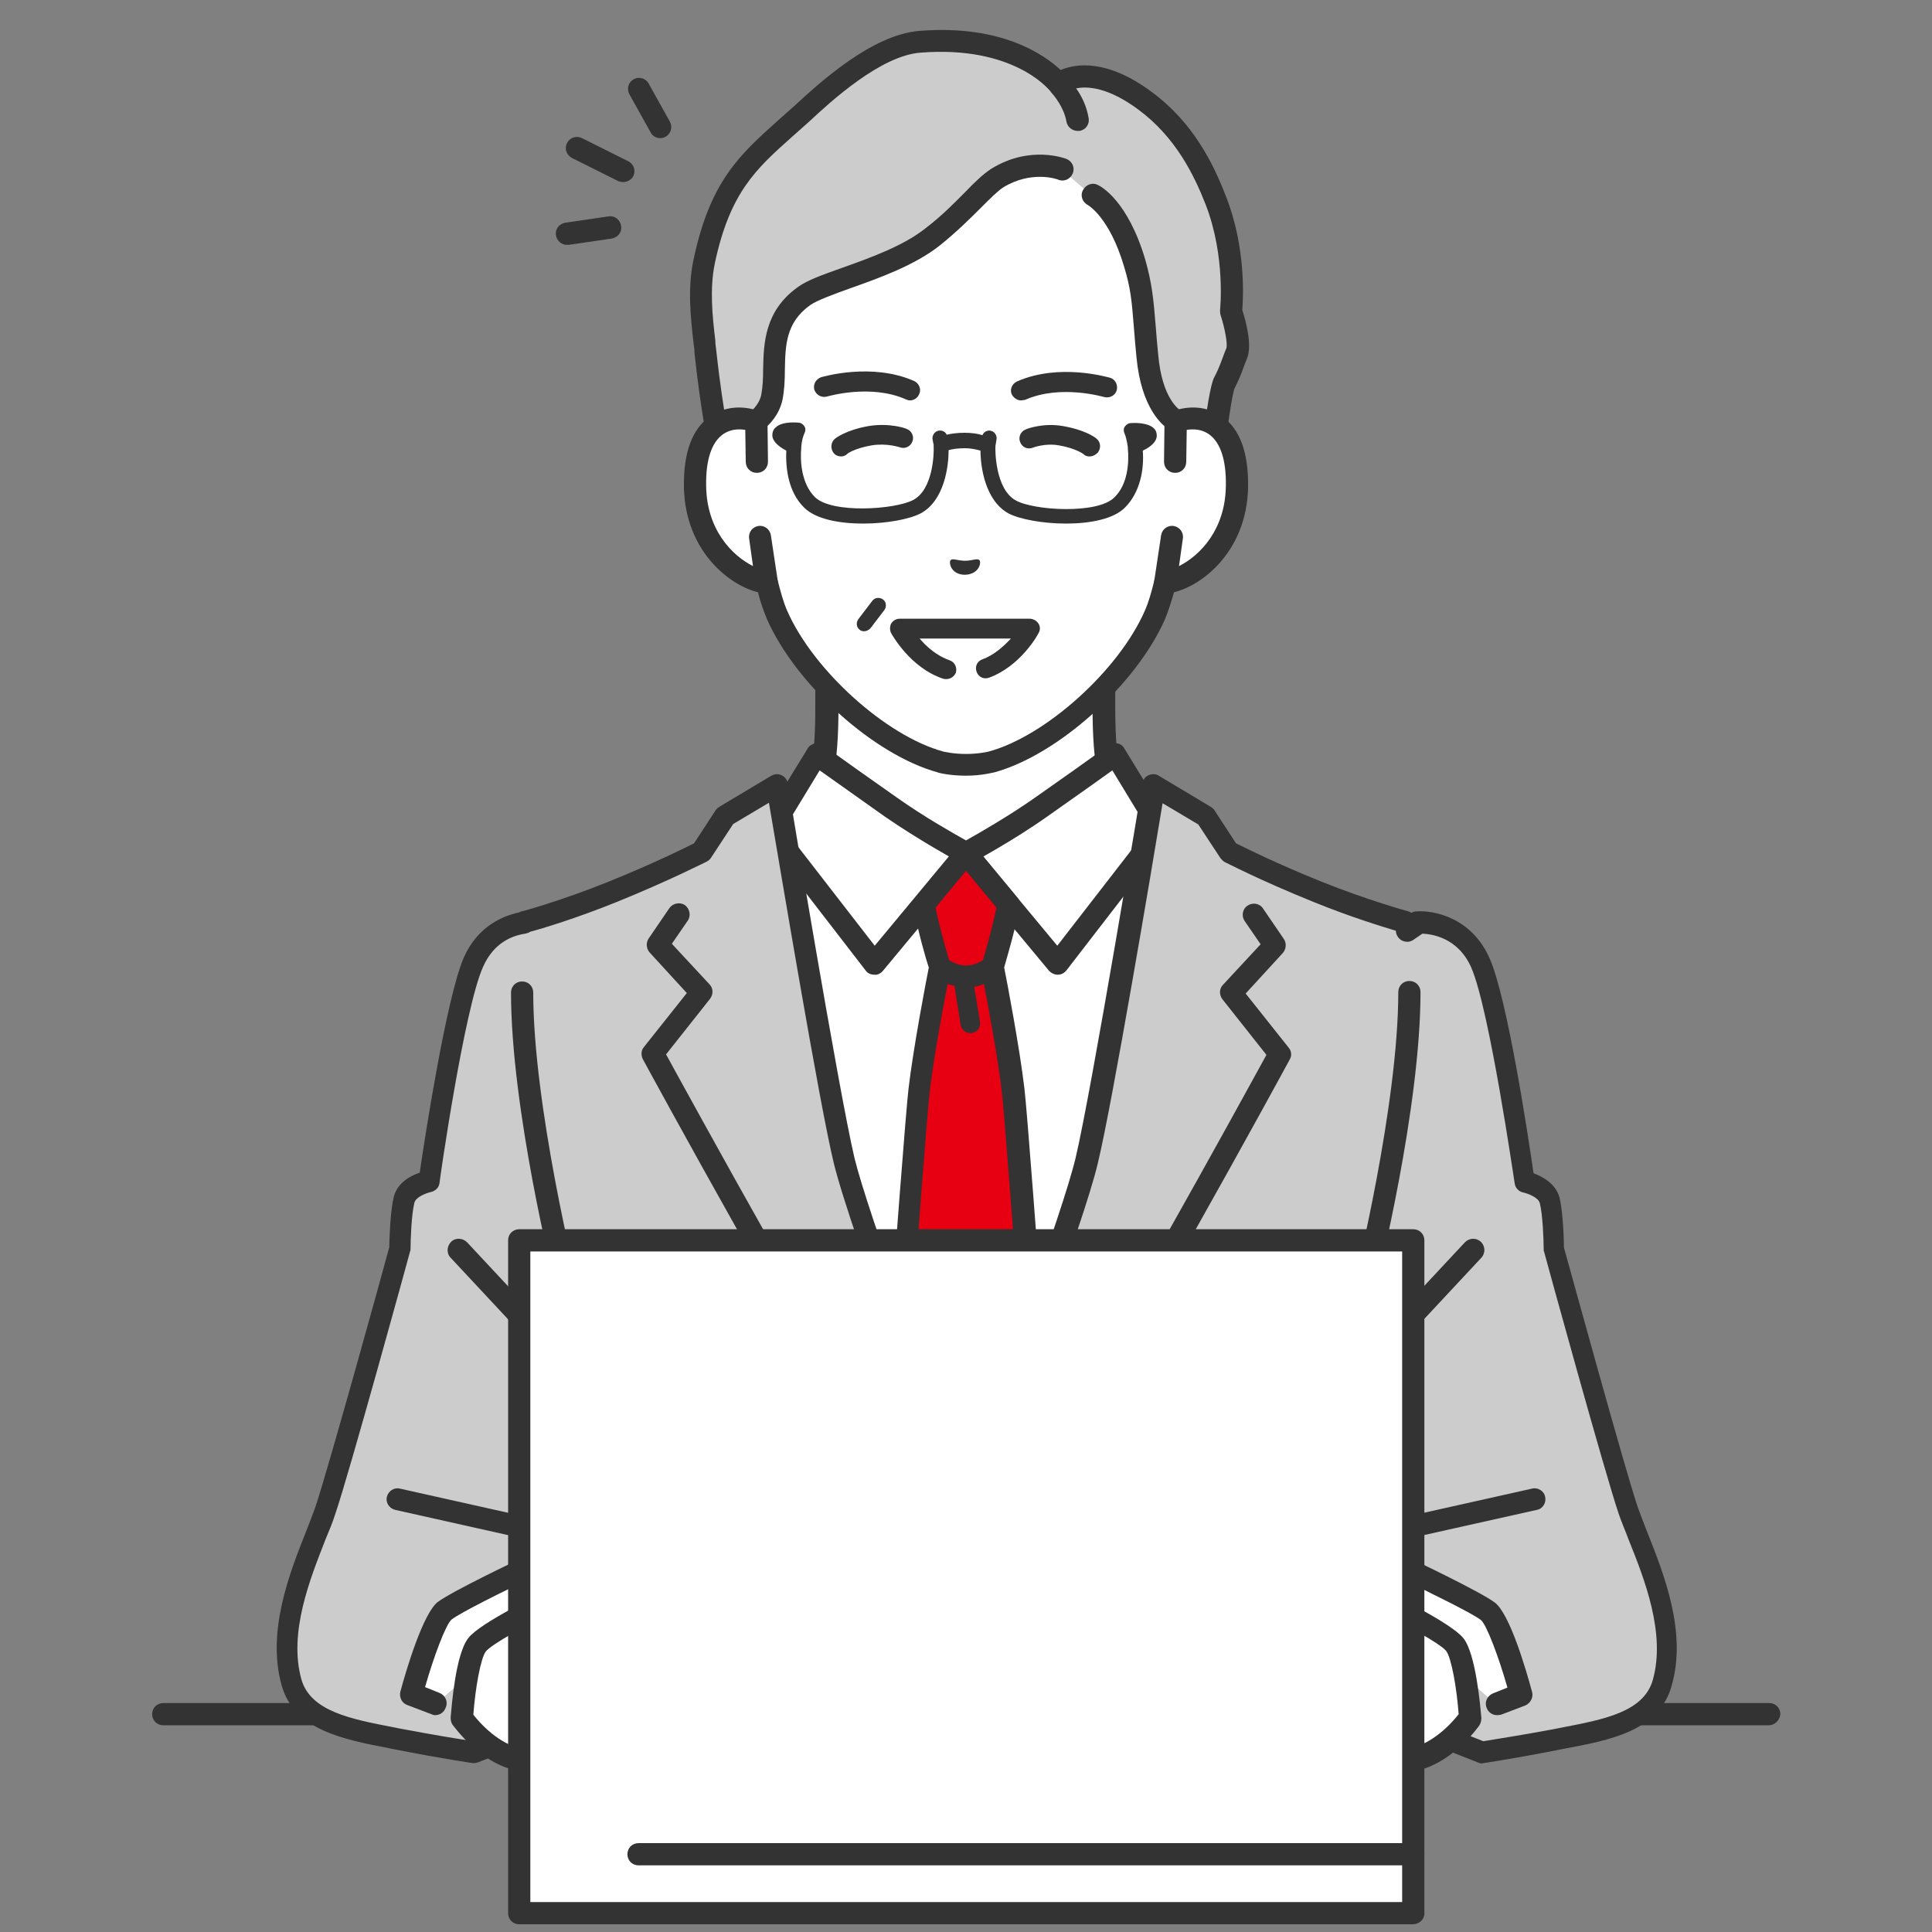 <?xml version="1.0" encoding="utf-8"?>
<!-- Generator: Adobe Illustrator 27.9.0, SVG Export Plug-In . SVG Version: 6.00 Build 0)  -->
<svg version="1.1" id="レイヤー_1" xmlns="http://www.w3.org/2000/svg" xmlns:xlink="http://www.w3.org/1999/xlink" x="0px"
	 y="0px" viewBox="0 0 400 400" style="enable-background:new 0 0 400 400;" xml:space="preserve">
<rect x="0" y="0" width="400" height="400" fill="#808080" stroke="none"/>
<style type="text/css">
	.st0{fill:#FFFFFF;}
	.st1{fill:#333333;}
	.st2{fill:#E60012;}
	.st3{fill:#CCCCCC;}
</style>
<g id="man_00000121241613962264265200000009284887901382547332_">
	<g id="XMLID_00000142135331142725110690000003282210983928192413_">
		<g>
			<path class="st0" d="M228.6,146.2c0-9.2,0-15.9,0-15.9L200,145.6l-28.6-15.3c0,0,0,6.7,0,15.9c0,12-1.2,17.3-4.3,20.4
				c-3.1,3.1-28.6,19.2-28.6,19.2l40.4,37h42.4l40.4-37c0,0-25.5-16.1-28.6-19.2C229.8,163.5,228.6,158.2,228.6,146.2z"/>
			<path class="st1" d="M221.2,225.1c-0.6,0-1.2-0.3-1.7-0.7c-0.9-0.9-0.8-2.4,0.1-3.3l38.1-35c-6.8-4.3-23.8-15.2-26.5-17.9
				c-3.7-3.6-5-9.4-5-22v-12.1l-25.2,13.5c-0.7,0.4-1.5,0.4-2.2,0l-25.2-13.5v12.1c0,12.6-1.3,18.4-5,22
				c-2.7,2.7-19.7,13.6-26.5,17.9l38.1,35c0.9,0.9,1,2.3,0.1,3.3c-0.9,0.9-2.3,1-3.3,0.1l-40.4-37c-0.5-0.5-0.8-1.2-0.7-1.9
				c0.1-0.7,0.5-1.4,1.1-1.7c10.2-6.4,26.1-16.8,28.2-18.9c2.6-2.6,3.6-7.8,3.6-18.7v-15.9c0-0.8,0.4-1.6,1.1-2
				c0.7-0.4,1.6-0.4,2.3-0.1L200,143l27.5-14.8c0.7-0.4,1.6-0.4,2.3,0.1c0.7,0.4,1.1,1.2,1.1,2v15.9c0,10.9,1,16.2,3.6,18.7
				c2.2,2.1,18.1,12.5,28.2,18.9c0.6,0.4,1,1,1.1,1.7c0.1,0.7-0.2,1.4-0.7,1.9l-40.4,37C222.3,224.9,221.7,225.1,221.2,225.1z"/>
		</g>
	</g>
	<path class="st1" d="M366.2,357.2H33.8c-1.3,0-2.3-1-2.3-2.3c0-1.3,1-2.3,2.3-2.3h332.5c1.3,0,2.3,1,2.3,2.3
		C368.5,356.1,367.5,357.2,366.2,357.2z"/>
	<g>
		<g>
			<path class="st0" d="M242,170.8l-3.5-2.3l-7.5-12.3c0,0-2.5,1.8-15.4,10.9c-7.2,5-15.6,9.6-15.6,9.6l0,0l0,0h0v0
				c0,0-8.4-4.5-15.6-9.6c-12.9-9.1-15.4-10.9-15.4-10.9l-7.5,12.3l-3.5,2.3l-5.8,5.7l9.3,52.8l21.3,96.2H200h17.1l21.3-96.2
				l9.3-52.8L242,170.8z"/>
			<path class="st1" d="M217.1,327.9h-34.3c-1.1,0-2-0.8-2.2-1.8l-21.3-96.2c0,0,0-0.1,0-0.1L150,177c-0.1-0.7,0.1-1.5,0.7-2
				l5.8-5.7c0.1-0.1,0.2-0.2,0.3-0.3l3.1-2.1l7.3-11.9c0.3-0.6,0.9-0.9,1.5-1.1c0.6-0.1,1.3,0,1.8,0.4c0,0,2.6,2,15.3,10.9
				c5.5,3.9,11.7,7.4,14.2,8.8c2.5-1.4,8.8-5,14.2-8.8c12.7-8.9,15.3-10.9,15.3-10.9c0.5-0.4,1.2-0.5,1.8-0.4
				c0.6,0.1,1.2,0.5,1.5,1.1l7.3,11.9l3.1,2.1c0.1,0.1,0.2,0.2,0.3,0.3l5.8,5.7c0.5,0.5,0.8,1.3,0.7,2l-9.3,52.8c0,0,0,0.1,0,0.1
				l-21.3,96.2C219.2,327.1,218.2,327.9,217.1,327.9z M184.7,323.3h30.6l20.9-94.4l9.1-51.6l-4.8-4.7l-3.3-2.2
				c-0.3-0.2-0.5-0.4-0.7-0.7l-6.2-10.2c-2.1,1.5-6,4.3-13.4,9.5c-7.2,5.1-15.4,9.5-15.8,9.7c-0.7,0.4-1.5,0.4-2.2,0
				c-0.3-0.2-8.6-4.7-15.8-9.7c-7.3-5.2-11.3-8-13.4-9.5l-6.2,10.2c-0.2,0.3-0.4,0.5-0.7,0.7l-3.3,2.2l-4.8,4.7l9.1,51.6
				L184.7,323.3z"/>
		</g>
		<path class="st1" d="M219,201.8c-0.7,0-1.3-0.3-1.8-0.8L200,180.3L182.8,201c-0.4,0.5-1.1,0.9-1.8,0.8c-0.7,0-1.4-0.3-1.8-0.9
			l-22-28.5c-0.8-1-0.6-2.5,0.4-3.2c1-0.8,2.5-0.6,3.2,0.4l20.3,26.2l17.1-20.6c0.4-0.5,1.1-0.8,1.8-0.8c0.7,0,1.3,0.3,1.8,0.8
			l17.1,20.6l20.3-26.2c0.8-1,2.2-1.2,3.2-0.4c1,0.8,1.2,2.2,0.4,3.2l-22,28.5C220.3,201.5,219.7,201.8,219,201.8
			C219,201.8,219,201.8,219,201.8z"/>
		<g>
			<path class="st2" d="M190.2,225.7c1.1-9.5,4.3-25.5,4.3-25.5c0,0-2.1-6.8-3.3-13l8.6-10.4l0.1-0.1l0.1,0.1l8.6,10.4
				c-1.2,6.2-3.3,13-3.3,13c0,0,3.2,16,4.3,25.5c1.1,9.5,9,119,9,119h-37.5C181.3,344.6,189.1,235.1,190.2,225.7z"/>
			<path class="st1" d="M212.1,225.4c-1-8.5-3.6-22.1-4.2-25.1c0.5-1.8,2.2-7.4,3.2-12.6c0.1-0.7,0-1.4-0.5-1.9l-8.6-10.4
				c0,0-0.1-0.1-0.1-0.1l-0.1-0.1c-0.4-0.5-1-0.7-1.7-0.7c0,0,0,0,0,0c-0.6,0-1.2,0.3-1.7,0.7l-0.1,0.1c0,0-0.1,0.1-0.1,0.1
				l-8.6,10.4c-0.4,0.5-0.6,1.2-0.5,1.9c1,5.3,2.6,10.9,3.2,12.6c-0.6,3-3.2,16.6-4.2,25.1c-1.1,9.4-8.7,114.6-9,119.1
				c0,0.6,0.2,1.3,0.6,1.7c0.4,0.5,1,0.7,1.7,0.7h37.5c0.6,0,1.2-0.3,1.7-0.7c0.4-0.5,0.7-1.1,0.6-1.7
				C220.7,340,213.2,234.8,212.1,225.4z M200,180.3l6.3,7.6c-0.9,4.5-2.3,9.2-2.8,10.9c-0.7,0.4-1.9,1.1-3.5,1.1
				c-1.5,0-2.8-0.7-3.5-1.1c-0.5-1.8-1.9-6.4-2.8-10.9L200,180.3z M183.7,342.3c1.2-16.3,7.8-107.9,8.8-116.4c0,0,0,0,0,0
				c0.8-6.8,2.7-17.1,3.7-22.2c0.4,0.2,0.9,0.3,1.4,0.4l1.3,8.1c0.2,1,1,1.7,2,1.7c0.1,0,0.2,0,0.3,0c1.1-0.2,1.9-1.2,1.7-2.3
				l-1.2-7.3c0.7-0.1,1.4-0.3,2-0.6c1,5.1,2.9,15.4,3.7,22.2c1,8.5,7.6,100.1,8.8,116.4H183.7z"/>
		</g>
	</g>
	<g>
		<path class="st3" d="M337.4,312.8c-2.8-8.2-15.5-54.3-15.5-54.3s-0.1-7-0.9-10c-0.8-3-5.2-3.9-5.2-3.9s-5.2-36.2-9.2-45.3
			c-4-9.1-12.9-8.3-12.9-8.3l-2.5,1.7c0-1.1,0-1.7,0-1.7s-8.5-2.3-18.4-6.3c-11.4-4.6-18.3-8.2-18.3-8.2l-4.9-7.4l-10.7-6.4
			c0,0-10.5,63.4-13.9,77.6c-3.4,14.2-25.1,71.7-25.1,71.7c0,0-21.7-57.5-25.1-71.7c-3.4-14.2-13.9-77.6-13.9-77.6l-10.7,6.4
			l-4.9,7.4c0,0-6.9,3.6-18.3,8.2c-9.9,4-18.4,6.3-18.4,6.3s0,0,0,0.1c-2.9,0.4-7.8,2.1-10.5,8.2c-4,9.1-9.2,45.3-9.2,45.3
			s-4.4,0.9-5.2,3.9c-0.8,3-0.9,10-0.9,10s-12.7,46.1-15.5,54.3c-2.8,8.2-10.6,22.8-7,35.5c2.4,8.4,12.5,9.9,22.2,11.8
			c9.3,1.8,15.3,2.7,15.3,2.7l20.1-7.9h168.8l20.1,7.9c0,0,6-0.9,15.3-2.7c9.8-1.9,19.9-3.4,22.2-11.8
			C348,335.6,340.2,320.9,337.4,312.8z"/>
		<path class="st1" d="M306.8,365.1c-0.3,0-0.6-0.1-0.8-0.2l-19.6-7.7H118.5l-19.6,7.7c-0.4,0.1-0.8,0.2-1.2,0.1
			c-0.1,0-6.2-0.9-15.4-2.7l-1.5-0.3c-9.8-1.9-19.9-3.8-22.5-13.1c-3.1-11.1,1.6-23.1,5.1-31.9c0.7-1.8,1.4-3.6,1.9-5
			c2.6-7.7,14.3-50,15.3-53.8c0-1.5,0.2-7.3,0.9-10.3c0.7-3,3.5-4.5,5.4-5.1c1-7,5.5-36.1,9.1-44.5c2.9-6.6,8.2-8.7,11.5-9.4
			c0.2-0.1,0.3-0.2,0.5-0.2c0.1,0,8.5-2.3,18.1-6.2c9.4-3.8,15.8-7,17.6-7.9l4.5-6.9c0.2-0.3,0.5-0.5,0.8-0.7l10.7-6.4
			c0.7-0.4,1.5-0.4,2.1-0.1c0.7,0.3,1.2,1,1.3,1.7c0.1,0.6,10.5,63.5,13.8,77.5c2.7,11.2,17.3,50.8,22.9,65.7
			c5.6-14.9,20.2-54.3,22.9-65.7c3.3-13.9,13.7-76.8,13.8-77.5c0.1-0.7,0.6-1.4,1.3-1.7c0.7-0.3,1.5-0.3,2.1,0.1l10.7,6.4
			c0.3,0.2,0.6,0.4,0.8,0.7l4.5,6.9c1.8,0.9,8.2,4.1,17.6,7.9c9.7,3.9,18.1,6.2,18.1,6.2c0.2,0.1,0.4,0.1,0.6,0.3
			c0.3-0.2,0.7-0.3,1-0.3c3.7-0.3,11.5,1.3,15.2,9.7c3.7,8.3,8.1,37.5,9.1,44.5c1.8,0.7,4.6,2.1,5.4,5.1c0.7,2.9,0.9,8.8,0.9,10.3
			c1.1,3.9,12.7,46.2,15.3,53.8c0.5,1.4,1.2,3.2,1.9,5c3.5,8.8,8.3,20.8,5.1,31.9c-2.6,9.4-12.8,11.3-22.5,13.1l-1.5,0.3
			c-9.2,1.8-15.4,2.7-15.4,2.7C307.1,365,306.9,365.1,306.8,365.1z M118,352.6h168.8c0.3,0,0.6,0.1,0.8,0.2l19.5,7.7
			c1.7-0.3,7.1-1.1,14.6-2.5l1.5-0.3c8.8-1.7,17.1-3.2,19-9.9c2.7-9.6-1.7-20.8-5-29c-0.7-1.9-1.5-3.7-2-5.2
			c-2.8-8.1-15-52.5-15.5-54.4c-0.1-0.2-0.1-0.4-0.1-0.6c0-1.9-0.2-7.2-0.8-9.5c-0.3-1.2-2.5-2-3.4-2.2c-1-0.2-1.7-1-1.8-1.9
			c-0.1-0.4-5.2-36-9-44.7c-2.8-6.3-8.3-6.9-10.1-7l-1.9,1.3c-0.7,0.5-1.6,0.5-2.4,0.1c-0.7-0.4-1.2-1.2-1.2-2
			c-3-0.9-9.5-2.9-16.9-5.9c-11.4-4.6-18.2-8.2-18.5-8.3c-0.4-0.2-0.6-0.5-0.9-0.8l-4.6-7l-7.4-4.4c-2.2,13.4-10.4,62.1-13.4,74.5
			c-1.4,6-6.1,19.9-13.9,41.4c-3,8.4-5.9,16.2-7.8,21.3c-1,2.8-1.9,5.1-2.5,6.7l-0.7,1.9c-0.3,0.9-0.8,2.1-2.4,2.1
			c-1,0-1.8-0.6-2.2-1.5c-0.9-2.4-21.8-57.8-25.2-72c-3-12.4-11.1-61.1-13.4-74.5l-7.4,4.4l-4.6,7c-0.2,0.3-0.5,0.6-0.9,0.8
			c-0.3,0.1-7.2,3.7-18.5,8.3c-8.4,3.4-15.7,5.6-18,6.2c-0.3,0.2-0.6,0.3-1,0.4c-2.8,0.4-6.6,1.9-8.8,6.9c-3.9,8.7-9,44.3-9,44.7
			c-0.1,1-0.9,1.7-1.8,1.9c-0.9,0.2-3.1,1-3.4,2.2c-0.6,2.3-0.8,7.6-0.8,9.5c0,0.2,0,0.4-0.1,0.6c-0.5,1.9-12.7,46.3-15.5,54.4
			c-0.5,1.6-1.2,3.3-2,5.2c-3.2,8.2-7.7,19.3-5,29c1.9,6.6,10.2,8.2,19,9.9l1.5,0.3c7.5,1.4,12.9,2.3,14.6,2.5l19.5-7.7
			C117.5,352.6,117.7,352.6,118,352.6z"/>
	</g>
	<path class="st1" d="M188.3,313.2c-0.8,0-1.5-0.4-1.9-1.1c-18.7-29.2-53-92.2-53.3-92.8c-0.4-0.8-0.4-1.8,0.2-2.5l8.9-11.2
		l-7.7-8.4c-0.7-0.8-0.8-2-0.2-2.9l4.3-6.3c0.7-1,2.2-1.3,3.2-0.6c1,0.7,1.3,2.2,0.6,3.2l-3.3,4.8l7.8,8.4c0.8,0.8,0.8,2.1,0.1,3
		l-9.1,11.5c5.1,9.3,35.3,64.5,52.4,91.2c0.7,1.1,0.4,2.5-0.7,3.2C189.2,313.1,188.7,313.2,188.3,313.2z"/>
	<path class="st1" d="M211.7,313.2c-0.4,0-0.9-0.1-1.2-0.4c-1.1-0.7-1.4-2.1-0.7-3.2c17.1-26.7,47.3-81.9,52.4-91.2l-9.1-11.5
		c-0.7-0.9-0.7-2.2,0.1-3l7.8-8.4l-3.3-4.8c-0.7-1-0.5-2.5,0.6-3.2c1-0.7,2.5-0.5,3.2,0.6l4.3,6.3c0.6,0.9,0.5,2.1-0.2,2.9l-7.7,8.4
		l8.9,11.2c0.6,0.7,0.7,1.7,0.2,2.5c-0.3,0.6-34.6,63.6-53.3,92.8C213.2,312.8,212.4,313.2,211.7,313.2z"/>
	<path class="st1" d="M282.8,268.1c-0.2,0-0.4,0-0.6-0.1c-1.2-0.3-2-1.6-1.7-2.8c0.1-0.4,9-36.4,9-59.8c0-1.3,1-2.3,2.3-2.3
		c1.3,0,2.3,1,2.3,2.3c0,24-8.8,59.4-9.2,60.9C284.8,267.4,283.8,268.1,282.8,268.1z"/>
	<path class="st1" d="M285.5,282c-0.6,0-1.1-0.2-1.6-0.6c-0.9-0.9-1-2.3-0.1-3.3l19.5-20.9c0.9-0.9,2.3-1,3.3-0.1
		c0.9,0.9,1,2.3,0.1,3.3l-19.5,20.9C286.8,281.8,286.2,282,285.5,282z"/>
	<g>
		<g>
			<path class="st0" d="M307.9,333.7c-2.8-2.1-17.9-9.3-17.9-9.3l-13.7,2.2l8.1,4.1l25.4,22.2l5-1.9
				C314.8,350.9,310.7,335.8,307.9,333.7z"/>
			<path class="st1" d="M309.9,355.1c-0.9,0-1.8-0.6-2.1-1.5c-0.5-1.2,0.1-2.5,1.3-3l3-1.2c-1.8-6.3-4.3-13-5.5-14
				c-1.8-1.4-10.8-5.8-16.8-8.7l-5.9,1l1.7,0.9c1.1,0.6,1.6,2,1,3.1c-0.6,1.1-2,1.6-3.1,1l-8.1-4.1c-0.9-0.4-1.4-1.4-1.2-2.4
				c0.2-1,0.9-1.8,1.9-1.9l13.7-2.2c0.5-0.1,0.9,0,1.4,0.2c1.6,0.7,15.4,7.3,18.3,9.5c3.1,2.4,6.4,13.7,7.7,18.5
				c0.3,1.1-0.3,2.3-1.4,2.8l-5,1.9C310.4,355.1,310.2,355.1,309.9,355.1z"/>
		</g>
		<g>
			<g>
				<path class="st0" d="M284.5,330.7c0,0-14.7,2.1-19.4,1.2c-4.7-0.8-12.1-3.4-12.1-3.4s-9.2-4.3-13.5-2.2
					c-6.7,3.2-14.5,13.3-14.5,13.3s-1.8,3.9-5.3,11.4c-3.5,7.4-3.6,11.3-0.1,12.4c3.5,1.1,6.5-2.7,9.1-7.3c2.6-4.6,5.2-9.2,5.2-9.2
					l10.6-8.6l1.5,0.7l-8.5,9c0,0-7.4,17.5-2.4,20.1c3.2,1.6,6.8-2.6,6.8-2.6s0.2,3.3,3.1,4.3c2.9,1.1,5.9-1.5,5.9-1.5
					s0.7,2.2,3.8,3.3c3.3,1.1,6.4-3.3,9.7-7.4c3-3.7,4.9-5.5,4.9-5.5l8.4,3.1c0,0,4.9,3.9,14.3,2.4c7.2-1.1,12.4-8.7,12.4-8.7
					s-0.9-12.3-3.2-15.2C298.9,337.5,284.5,330.7,284.5,330.7z"/>
				<path class="st1" d="M255.8,374c-0.6,0-1.2-0.1-1.8-0.3c-1.7-0.6-2.9-1.5-3.7-2.3c-1.5,0.8-3.8,1.4-6,0.5
					c-1.5-0.6-2.6-1.5-3.3-2.6c-1.9,1.3-4.4,2-6.8,0.8c-4.8-2.4-2.6-10.9-1.9-13.6c0.4-1.4,0.8-2.8,1.2-4.1
					c-0.8,1.4-1.8,3.1-2.7,4.8c-1.6,2.8-5.7,10.2-11.8,8.4c-2.2-0.7-3.2-2.1-3.7-3.1c-1.2-2.7-0.5-6.5,2.3-12.4
					c3.5-7.3,5.3-11.3,5.3-11.3c0.1-0.2,0.2-0.3,0.3-0.4c0.3-0.4,8.2-10.6,15.3-14c4.9-2.3,13.4,1.3,15.3,2.2
					c0.9,0.3,7.5,2.5,11.7,3.3c3.6,0.6,14.7-0.7,18.7-1.3c0.4-0.1,0.9,0,1.3,0.2c2.5,1.2,15,7.2,17.5,10.4
					c2.6,3.3,3.5,14.3,3.7,16.5c0,0.5-0.1,1-0.4,1.5c-0.2,0.3-5.9,8.4-14,9.6c-9,1.4-14.3-1.7-15.7-2.7l-6.7-2.5
					c-0.8,0.9-2.1,2.3-3.7,4.2c-0.3,0.4-0.7,0.8-1,1.2C262.4,370.4,259.5,374,255.8,374z M253.1,367.5c0.1,0.2,0.6,1.3,2.3,1.8
					c1.5,0.5,4.1-2.7,6.2-5.3c0.3-0.4,0.7-0.9,1-1.3c3.1-3.7,5.1-5.6,5.1-5.7c0.6-0.6,1.6-0.8,2.4-0.5l8.4,3.1
					c0.2,0.1,0.4,0.2,0.6,0.4c0.2,0.1,4.3,3.2,12.5,2c5-0.8,9.1-5.4,10.4-7.1c-0.4-5.4-1.5-11.7-2.6-13.1c-1.2-1.5-8.6-5.6-15.3-8.8
					c-3.2,0.4-15,1.9-19.4,1.1c-4.8-0.9-12.2-3.4-12.5-3.5c-0.1,0-0.2-0.1-0.2-0.1c-3.4-1.6-9.2-3.3-11.5-2.2
					c-5.6,2.7-12.4,11.1-13.5,12.5c-0.4,1-2.2,4.8-5.2,11.1c-2.8,6-2.5,8-2.3,8.6c0.1,0.1,0.2,0.4,0.8,0.6c2.1,0.6,4.6-3,6.4-6.2
					c2.6-4.6,5.2-9.2,5.3-9.2c0.1-0.2,0.3-0.4,0.5-0.6l10.6-8.6c0.7-0.6,1.7-0.7,2.5-0.3l1.5,0.7c0.7,0.3,1.1,0.9,1.2,1.7
					c0.1,0.7-0.1,1.5-0.6,2l-8.2,8.7c-0.5,1.1-1.9,4.7-2.8,8.4c-1.6,6.3-0.8,8.2-0.5,8.3c1.2,0.6,3.2-1.2,4-2.1
					c0.6-0.7,1.6-1,2.5-0.7c0.9,0.3,1.5,1.1,1.6,2c0,0,0.2,1.8,1.6,2.3c1.3,0.5,3.1-0.7,3.6-1.1c0.6-0.5,1.4-0.7,2.2-0.5
					C252.4,366.3,252.9,366.8,253.1,367.5z"/>
			</g>
			<path class="st1" d="M241.9,367.8c-0.3,0-0.6-0.1-0.9-0.2c-1.2-0.5-1.7-1.8-1.3-3l5.1-12.6c0.1-0.3,0.2-0.5,0.4-0.7l10.3-11.4
				c0.9-0.9,2.3-1,3.3-0.2c0.9,0.9,1,2.3,0.2,3.3l-10,11.1l-4.9,12.2C243.7,367.2,242.8,367.8,241.9,367.8z"/>
			<path class="st1" d="M250.9,370.6c-0.3,0-0.7-0.1-1-0.2c-1.1-0.6-1.6-2-1-3.1l5.8-11.4c0.1-0.2,0.3-0.4,0.5-0.6l10.6-10.3
				c0.9-0.9,2.4-0.9,3.3,0.1c0.9,0.9,0.9,2.4-0.1,3.3l-10.3,10l-5.6,11.1C252.6,370.1,251.8,370.6,250.9,370.6z"/>
			<path class="st1" d="M269.4,361c-0.7,0-1.3-0.3-1.8-0.8c-0.8-1-0.7-2.4,0.3-3.2l5.7-4.7c1-0.8,2.4-0.7,3.2,0.3
				c0.8,1,0.7,2.4-0.3,3.2l-5.7,4.7C270.4,360.9,269.9,361,269.4,361z"/>
		</g>
	</g>
	<path class="st1" d="M283.7,320.3c-1.1,0-2-0.7-2.2-1.8c-0.3-1.2,0.5-2.5,1.7-2.7l34-7.6c1.2-0.3,2.5,0.5,2.7,1.7
		c0.3,1.2-0.5,2.5-1.7,2.7l-34,7.6C284,320.3,283.9,320.3,283.7,320.3z"/>
	<path class="st1" d="M117.2,268.1c-1,0-2-0.7-2.2-1.7c-0.4-1.5-9.2-36.9-9.2-60.9c0-1.3,1-2.3,2.3-2.3c1.3,0,2.3,1,2.3,2.3
		c0,23.4,8.9,59.4,9,59.8c0.3,1.2-0.4,2.5-1.7,2.8C117.6,268.1,117.4,268.1,117.2,268.1z"/>
	<path class="st1" d="M114.5,282c-0.6,0-1.2-0.2-1.7-0.7l-19.5-20.9c-0.9-0.9-0.8-2.4,0.1-3.3c0.9-0.9,2.4-0.8,3.3,0.1l19.5,20.9
		c0.9,0.9,0.8,2.4-0.1,3.3C115.6,281.8,115,282,114.5,282z"/>
	<g>
		<g>
			<path class="st0" d="M92.1,333.7c-2.8,2.1-6.9,17.2-6.9,17.2l5,1.9l25.4-22.2l8.1-4.1l-13.7-2.2
				C109.9,324.4,94.8,331.5,92.1,333.7z"/>
			<path class="st1" d="M90.1,355.1c-0.3,0-0.6-0.1-0.8-0.2l-5-1.9c-1.1-0.4-1.7-1.6-1.4-2.8c1.3-4.8,4.7-16.1,7.7-18.5
				c2.9-2.2,16.7-8.8,18.3-9.5c0.4-0.2,0.9-0.3,1.4-0.2l13.7,2.2c1,0.2,1.8,0.9,1.9,1.9c0.2,1-0.4,2-1.2,2.4l-8.1,4.1
				c-1.1,0.6-2.5,0.1-3.1-1c-0.6-1.1-0.1-2.5,1-3.1l1.7-0.9l-5.9-1c-6,2.8-15,7.3-16.8,8.7c-1.2,1-3.7,7.7-5.5,14l3,1.2
				c1.2,0.5,1.8,1.8,1.3,3C91.9,354.6,91,355.1,90.1,355.1z"/>
		</g>
		<g>
			<g>
				<path class="st0" d="M115.5,330.7c0,0,14.7,2.1,19.4,1.2c4.7-0.8,12.1-3.4,12.1-3.4s9.2-4.3,13.5-2.2
					c6.7,3.2,14.5,13.3,14.5,13.3s1.8,3.9,5.3,11.4c3.5,7.4,3.6,11.3,0.1,12.4c-3.5,1.1-6.5-2.7-9.1-7.3c-2.6-4.6-5.2-9.2-5.2-9.2
					l-10.6-8.6L154,339l8.5,9c0,0,7.4,17.5,2.4,20.1c-3.2,1.6-6.8-2.6-6.8-2.6s-0.2,3.3-3.1,4.3c-2.9,1.1-5.9-1.5-5.9-1.5
					s-0.7,2.2-3.8,3.3c-3.3,1.1-6.4-3.3-9.7-7.4c-3-3.7-4.9-5.5-4.9-5.5l-8.4,3.1c0,0-4.9,3.9-14.3,2.4c-7.2-1.1-12.4-8.7-12.4-8.7
					s0.9-12.3,3.2-15.2C101.1,337.5,115.5,330.7,115.5,330.7z"/>
				<path class="st1" d="M144.2,374c-3.6,0-6.5-3.6-9.4-7.1c-0.3-0.4-0.7-0.8-1-1.2c-1.6-2-2.9-3.4-3.7-4.2l-6.7,2.5
					c-1.4,0.9-6.7,4-15.7,2.7c-8.1-1.2-13.7-9.3-14-9.6c-0.3-0.4-0.4-1-0.4-1.5c0.2-2.2,1-13.2,3.7-16.5c2.5-3.2,15.1-9.2,17.5-10.4
					c0.4-0.2,0.9-0.3,1.3-0.2c4,0.6,15.1,1.9,18.7,1.3c4.2-0.7,10.7-2.9,11.7-3.3c1.9-0.9,10.4-4.5,15.3-2.2
					c7.1,3.4,15,13.6,15.3,14c0.1,0.1,0.2,0.3,0.3,0.4c0,0,1.8,4,5.3,11.3c2.8,5.9,3.5,9.8,2.3,12.4c-0.5,1-1.5,2.4-3.7,3.1
					c-0.7,0.2-1.3,0.3-1.9,0.3c-5,0-8.5-6.2-9.9-8.6c-0.9-1.7-1.9-3.3-2.7-4.8c0.4,1.3,0.9,2.7,1.2,4.1c0.7,2.8,2.9,11.2-1.9,13.6
					c-2.4,1.2-4.9,0.5-6.8-0.8c-0.7,1.1-1.8,2-3.3,2.6c-2.3,0.8-4.5,0.2-6-0.5c-0.8,0.9-2,1.7-3.7,2.3
					C145.4,373.9,144.7,374,144.2,374z M130.6,356.4c0.6,0,1.1,0.2,1.6,0.6c0.1,0.1,2.1,1.9,5.1,5.7c0.3,0.4,0.7,0.9,1,1.3
					c2.1,2.6,4.7,5.8,6.2,5.3c1.7-0.6,2.2-1.6,2.3-1.8c0.2-0.8,0.8-1.3,1.5-1.5c0.8-0.2,1.6,0,2.2,0.5c0.5,0.4,2.3,1.6,3.6,1.1
					c1.4-0.5,1.6-2.3,1.6-2.3c0.1-0.9,0.7-1.7,1.6-2c0.9-0.3,1.9,0,2.5,0.7c0.7,0.9,2.8,2.6,4,2.1c0.3-0.2,1.2-2-0.5-8.3
					c-1-3.7-2.4-7.3-2.8-8.4l-8.2-8.7c-0.5-0.5-0.7-1.3-0.6-2c0.1-0.7,0.6-1.3,1.2-1.7l1.5-0.7c0.8-0.4,1.8-0.3,2.5,0.3l10.6,8.6
					c0.2,0.2,0.4,0.4,0.5,0.6c0,0,2.7,4.6,5.3,9.2c1.8,3.2,4.3,6.8,6.4,6.2c0.6-0.2,0.7-0.4,0.8-0.6c0.3-0.6,0.5-2.6-2.3-8.6
					c-3-6.3-4.8-10.2-5.2-11.1c-1.1-1.4-7.8-9.8-13.5-12.5c-2.3-1.1-8.1,0.7-11.5,2.2c-0.1,0-0.1,0.1-0.2,0.1
					c-0.3,0.1-7.7,2.6-12.5,3.5c-4.5,0.8-16.2-0.7-19.4-1.1c-6.7,3.2-14.1,7.3-15.3,8.8c-1.1,1.4-2.2,7.7-2.6,13.1
					c1.3,1.7,5.4,6.3,10.4,7.1c8.2,1.3,12.3-1.8,12.5-2c0.2-0.1,0.4-0.3,0.6-0.3l8.4-3.1C130.1,356.5,130.4,356.4,130.6,356.4z"/>
			</g>
			<path class="st1" d="M158.1,367.8c-0.9,0-1.8-0.5-2.1-1.4l-4.9-12.2l-10-11.1c-0.9-0.9-0.8-2.4,0.2-3.3c0.9-0.9,2.4-0.8,3.3,0.2
				l10.3,11.4c0.2,0.2,0.3,0.4,0.4,0.7l5.1,12.6c0.5,1.2-0.1,2.5-1.3,3C158.7,367.7,158.4,367.8,158.1,367.8z"/>
			<path class="st1" d="M149.1,370.6c-0.8,0-1.7-0.5-2.1-1.3l-5.6-11.1l-10.3-10c-0.9-0.9-0.9-2.3-0.1-3.3c0.9-0.9,2.3-0.9,3.3-0.1
				l10.6,10.3c0.2,0.2,0.3,0.4,0.5,0.6l5.8,11.4c0.6,1.1,0.1,2.5-1,3.1C149.8,370.5,149.4,370.6,149.1,370.6z"/>
			<path class="st1" d="M130.6,361c-0.5,0-1-0.2-1.5-0.5l-5.7-4.7c-1-0.8-1.1-2.3-0.3-3.2c0.8-1,2.3-1.1,3.2-0.3l5.7,4.7
				c1,0.8,1.1,2.3,0.3,3.2C132,360.8,131.3,361,130.6,361z"/>
		</g>
	</g>
	<path class="st1" d="M116.3,320.3c-0.2,0-0.3,0-0.5-0.1l-34-7.6c-1.2-0.3-2-1.5-1.7-2.7c0.3-1.2,1.5-2,2.7-1.7l34,7.6
		c1.2,0.3,2,1.5,1.7,2.7C118.3,319.6,117.4,320.3,116.3,320.3z"/>
	<g>
		<g>
			<polygon class="st0" points="292.5,256.8 292.5,383.9 292.5,396.1 107.5,396.1 107.5,383.9 107.5,256.8 			"/>
			<path class="st1" d="M292.5,398.4H107.5c-1.3,0-2.3-1-2.3-2.3V256.8c0-1.3,1-2.3,2.3-2.3h185.1c1.3,0,2.3,1,2.3,2.3v139.4
				C294.9,397.4,293.8,398.4,292.5,398.4z M109.8,393.8h180.5V259.1H109.8V393.8z"/>
		</g>
		<path class="st1" d="M292.5,386.2H132.2c-1.3,0-2.3-1-2.3-2.3c0-1.3,1-2.3,2.3-2.3h160.4c1.3,0,2.3,1,2.3,2.3
			C294.9,385.2,293.8,386.2,292.5,386.2z"/>
	</g>
	<g>
		<g id="XMLID_00000167382622453804104450000015722878611745001917_">
			<g id="新規シンボル_8_00000039124396823969651650000003396201707895784360_">
				<g>
					<path class="st0" d="M243.3,87.3V65c0-6.4-1.6-12.8-4.7-18.4c-5.9-10.8-17.9-25.9-38.5-25.9h-0.4
						c-20.6,0.1-32.5,15.2-38.5,25.9c-3.1,5.6-4.7,12-4.7,18.4v22.3c-4.8-1.8-12.9-0.6-12.7,13.4c0.2,12.4,9.2,19.1,14.8,19.8
						c0.6,2.4,1.3,4.7,2.1,6.8c5.7,13,21.3,27,33.8,30.4c0,0,2.2,0.6,5.3,0.6c3.1,0,5.3-0.6,5.3-0.6c12.5-3.4,28.1-17.4,33.8-30.4
						c0.9-2.1,1.6-4.4,2.1-6.8c5.5-0.7,14.6-7.4,14.8-19.8C256.2,86.7,248.1,85.5,243.3,87.3z"/>
					<path class="st1" d="M194.1,159.9c-13.1-3.6-29.3-18.1-35.3-31.7c-0.7-1.7-1.4-3.6-1.9-5.7c-6.5-1.7-15-9.2-15.2-21.7
						c-0.1-7.1,1.7-12,5.4-14.6c2.1-1.4,4.6-2,7.2-1.8V65c0-6.8,1.7-13.6,5-19.5c5.5-10.1,18.2-27,40.5-27.1c0.1,0,0.1,0,0.2,0
						c0.1,0,0.1,0,0.2,0c22.3,0.1,34.9,17,40.5,27.1c3.3,5.9,5,12.7,5,19.5v19.4c2.6-0.3,5.2,0.3,7.2,1.8c3.7,2.6,5.5,7.5,5.4,14.6
						c-0.2,12.6-8.7,20-15.2,21.7c-0.6,2.1-1.2,4-1.9,5.7c-6,13.6-22.2,28.1-35.3,31.7c-0.1,0-2.6,0.7-5.9,0.7
						C196.7,160.6,194.2,160,194.1,159.9z M244.2,89.5c-0.7,0.3-1.5,0.2-2.1-0.3c-0.6-0.4-1-1.1-1-1.9V65c0-6.1-1.5-12-4.4-17.3
						C230.4,36.5,219.1,23,200.2,23c-0.1,0-0.1,0-0.2,0c-0.1,0-0.1,0-0.2,0c-18.9,0.1-30.3,13.5-36.5,24.8C160.5,53,159,59,159,65
						v22.3c0,0.8-0.4,1.5-1,1.9c-0.6,0.4-1.4,0.5-2.1,0.3c-0.8-0.3-3.7-1.2-6.1,0.5c-2.4,1.7-3.6,5.4-3.5,10.7
						c0.2,11.3,8.4,17,12.7,17.6c1,0.1,1.7,0.8,2,1.8c0.6,2.4,1.2,4.6,2,6.4c5.4,12.3,20.5,25.9,32.3,29.1c0,0,2,0.5,4.7,0.5
						c2.7,0,4.7-0.5,4.7-0.5c11.8-3.2,26.9-16.8,32.3-29.1c0.8-1.8,1.4-3.9,2-6.4c0.2-0.9,1-1.6,2-1.8c4.4-0.5,12.6-6.3,12.7-17.6
						c0.1-5.4-1.1-9.1-3.5-10.7c-1.1-0.8-2.3-1-3.3-1C245.7,89,244.6,89.3,244.2,89.5z"/>
				</g>
			</g>
		</g>
		<path class="st3" d="M251.7,41.5c-3-7.7-7.1-15-14.6-20.6c-11.7-8.6-17.9-3.5-17.9-3.5S211.3,7,190.5,8.7
			c-9.6,0.8-20.8,11.6-25.3,15.7c-9,8.2-15.7,12.6-19.3,29.8c-1.4,6.4-0.3,13.2,0.3,18.8c1,9.2,2.1,15.2,2.1,15.2l4.5,5.5l3.9-6.4
			c0,0,2.6-1.7,3.3-4.9c1.4-6.4-1.6-15,6.6-20.9c4.3-3.1,18.5-5.8,26.7-12.3c6.7-5.3,10.2-10.2,13.3-12.1c7-4.3,13.4-1.8,13.4-1.8
			l6.1,5.2c0,0,5.2,2.5,8.6,14c1.8,6,1.7,8.6,2.6,19.4c1,11.3,6.2,13.5,6.2,13.5l7.3,7.8c0,0,1.5-13.9,2.5-15.8
			c1-1.9,1.4-3.1,2.6-6.3c0.9-2.3-1.1-8.4-1.1-8.4S256.2,53,251.7,41.5z"/>
		<path class="st1" d="M257.2,64.2c0.2-2.4,0.8-13-3.4-23.6c-2.6-6.7-6.7-15.2-15.4-21.6c-9.3-6.9-15.8-5.8-18.8-4.5
			c-3.2-3-12.1-9.5-29.3-8.1c-9.8,0.8-20.6,10.7-25.8,15.5l-0.9,0.8c-0.9,0.8-1.8,1.6-2.7,2.4c-7.8,7-13.9,12.5-17.3,28.6
			c-1.3,6-0.6,12.1,0,17.4c0.1,0.7,0.2,1.4,0.2,2.1c1,9.2,2.1,15.2,2.1,15.4c0.1,0.4,0.2,0.7,0.5,1l4.5,5.5c0.5,0.6,1.2,0.9,1.9,0.8
			c0.7-0.1,1.4-0.5,1.8-1.1l3.6-6c1-0.8,3.1-2.8,3.8-6c0.4-2,0.5-4.2,0.5-6.3c0.1-5,0.2-9.7,5.2-13.3c1.4-1,4.7-2.2,8.3-3.5
			c5.9-2.1,13.3-4.7,18.6-8.9c3.6-2.9,6.3-5.6,8.5-7.8c1.9-1.9,3.4-3.4,4.6-4.2c5.9-3.6,11.2-1.7,11.4-1.6c1.2,0.5,2.5-0.1,3-1.3
			c0.5-1.2-0.1-2.5-1.3-3c-0.3-0.1-7.5-2.9-15.5,2c-1.7,1.1-3.4,2.7-5.5,4.9c-2.1,2.1-4.7,4.8-8.1,7.4c-4.6,3.7-11.6,6.2-17.2,8.2
			c-4.2,1.5-7.4,2.6-9.4,4.1c-6.8,4.9-7,11.6-7.1,16.9c0,2-0.1,3.8-0.4,5.4c-0.5,2.2-2.3,3.5-2.3,3.5c-0.3,0.2-0.5,0.4-0.7,0.7
			l-2.2,3.6l-2.1-2.5c-0.3-1.7-1.2-7.1-2-14.5c-0.1-0.7-0.2-1.4-0.2-2.1c-0.6-5-1.2-10.7-0.1-16c3.1-14.6,8.5-19.5,15.9-26.1
			c0.9-0.8,1.8-1.6,2.7-2.4l0.9-0.8c4.4-4.1,14.8-13.7,23.1-14.3c19.1-1.5,26.4,7.5,26.7,7.8c0.1,0.1,0.1,0.1,0.2,0.2c0,0,0,0,0,0.1
			c0,0,0,0,0.1,0.1c0,0,0,0,0,0c0.5,0.5,2.7,3.1,3.2,6.1c0.2,1.1,1.2,1.9,2.3,1.9c0.1,0,0.2,0,0.4,0c1.3-0.2,2.1-1.4,1.9-2.6
			c-0.4-2.5-1.5-4.7-2.6-6.2c2.4-0.5,6.7-0.2,12.9,4.4c7.7,5.7,11.5,13.5,13.9,19.6c4.2,10.8,3,21.8,3,21.9c0,0.3,0,0.7,0.1,1
			c0.9,2.8,1.5,6,1.2,6.9c-0.3,0.7-0.5,1.3-0.7,1.8c-0.7,1.9-1.1,2.9-1.8,4.2c-0.8,1.5-1.6,7-2.2,11.7l-3.9-4.2
			c-0.2-0.3-0.4-0.4-0.7-0.5c-0.4-0.2-4-2.5-4.8-11.6c-0.2-2.2-0.4-4.1-0.5-5.7c-0.5-6.2-0.8-9.1-2.2-14.1
			c-3.6-12.1-9.1-15.1-9.8-15.4c-1.1-0.6-2.5-0.1-3.1,1.1c-0.6,1.1-0.1,2.5,1.1,3.1c0,0,4.4,2.5,7.4,12.6c1.4,4.6,1.6,6.9,2.1,13.2
			c0.1,1.6,0.3,3.5,0.5,5.7c1,10.6,5.4,14.2,7,15.1l7,7.6c0.4,0.5,1.1,0.7,1.7,0.7c0.2,0,0.5,0,0.7-0.1c0.9-0.3,1.5-1,1.6-1.9
			c0.7-6.3,1.8-13.8,2.3-15c0.8-1.6,1.3-2.7,2-4.7c0.2-0.5,0.4-1.1,0.7-1.8C259.2,71.1,257.9,66.3,257.2,64.2z"/>
		<g>
			<path class="st1" d="M239.5,90.2c0-0.6-0.2-1.2-0.7-1.6c-1.1-1-3.4-1.1-4.7-1c-0.5,0-0.9,0.3-1.2,0.7c-0.3,0.4-0.3,0.9-0.1,1.4
				c0.3,0.6,0.5,1.6,0.7,2.8c0,0.1,0,0.2,0,0.2c0.3,3.1,0,7.6-2.8,10.3c-3.5,3.5-16.7,2.7-20.4,0.6c-4.2-2.3-4.3-10.3-4.2-11.3
				c0.1-0.6,0.2-1.2,0.2-1.2c0.2-0.8-0.3-1.7-1.1-1.9c-0.8-0.2-1.5,0.2-1.8,0.9c-0.9-0.3-2.2-0.5-3.7-0.5c-1.6,0-2.8,0.2-3.7,0.4
				c-0.3-0.7-1.1-1-1.8-0.8c-0.8,0.2-1.3,1.1-1.1,1.9c0,0,0.1,0.5,0.2,1c0,0.1,0,0.2,0,0.3c0.1,1.4-0.1,8.9-4.2,11.1
				c-3.7,2-16.9,2.9-20.4-0.6c-2.7-2.7-3.1-7.2-2.8-10.3c0-0.1,0-0.1,0-0.2c0.1-1.2,0.4-2.2,0.7-2.8c0.2-0.5,0.2-1-0.1-1.4
				c-0.3-0.4-0.7-0.7-1.2-0.7c-1.3-0.1-3.6-0.1-4.7,1c-0.5,0.4-0.7,1-0.7,1.6c0,1.1,1,2.2,2.9,3.2c-0.2,3.8,0.5,8.7,3.7,11.8
				c2.4,2.4,7.3,3.3,12.2,3.3c4.8,0,9.6-0.9,11.9-2.1c5-2.7,5.8-9.9,5.8-13.1c0.7-0.2,1.8-0.4,3.3-0.4c1.5,0,2.6,0.3,3.3,0.5
				c0,3.2,0.9,10.3,5.8,13c2.3,1.2,7.1,2.1,11.9,2.1c4.9,0,9.8-0.9,12.2-3.3c3.2-3.2,4-8,3.7-11.8C238.5,92.4,239.5,91.3,239.5,90.2
				z"/>
			<path class="st1" d="M178.9,130.7c-0.3,0-0.7-0.1-0.9-0.3c-0.7-0.5-0.8-1.5-0.3-2.2l2.9-3.8c0.5-0.7,1.5-0.8,2.2-0.3
				c0.7,0.5,0.8,1.5,0.3,2.2l-2.9,3.8C179.8,130.5,179.3,130.7,178.9,130.7z"/>
			<path class="st1" d="M195.9,140.6c-0.2,0-0.4,0-0.7-0.1c-6.8-2.3-10.5-9.1-10.7-9.4c-0.3-0.6-0.3-1.4,0-2c0.4-0.6,1-1,1.8-1h26.9
				c0.7,0,1.4,0.4,1.8,1c0.4,0.6,0.4,1.4,0,2c-0.1,0.3-3.7,6.8-10.2,9.2c-1.1,0.4-2.2-0.1-2.6-1.2c-0.4-1.1,0.1-2.2,1.2-2.6
				c2.5-0.9,4.5-2.8,5.9-4.3h-18.9c1.4,1.7,3.6,3.6,6.2,4.5c1.1,0.4,1.6,1.5,1.3,2.6C197.5,140.1,196.8,140.6,195.9,140.6z"/>
			<g>
				<path class="st1" d="M196.8,116c0.4-0.5,1.5,0.1,3,0.1c1.5,0,2.6-0.6,3-0.1c0.4,0.5-0.1,2.9-3,3
					C196.9,119,196.4,116.5,196.8,116z"/>
				<g>
					<path class="st1" d="M211.4,82.9c-0.8,0-1.5-0.5-1.9-1.2c-0.5-1,0-2.2,1-2.7c8.8-3.9,18.8-0.9,19.3-0.8
						c1.1,0.3,1.7,1.5,1.4,2.6c-0.3,1.1-1.5,1.7-2.6,1.4c-0.1,0-9-2.7-16.4,0.6C211.9,82.8,211.6,82.9,211.4,82.9z"/>
					<path class="st1" d="M225.6,94.5c-0.5,0-0.9-0.1-1.3-0.5v0c0,0-1.6-1.2-5.1-1.8c-2.9-0.5-5.4,0.5-5.4,0.5
						c-1.1,0.4-2.2-0.1-2.6-1.2c-0.4-1,0.1-2.2,1.2-2.6c0.1-0.1,3.6-1.4,7.6-0.7c4.7,0.8,6.8,2.4,7,2.6c0.9,0.7,1,2,0.3,2.9
						C226.8,94.2,226.2,94.5,225.6,94.5z"/>
					<path class="st1" d="M188.4,82.9c-0.3,0-0.6-0.1-0.8-0.2c-7.4-3.3-16.3-0.6-16.4-0.6c-1.1,0.3-2.2-0.3-2.6-1.4
						c-0.3-1.1,0.3-2.2,1.4-2.6c0.4-0.1,10.5-3.1,19.3,0.8c1,0.5,1.5,1.7,1,2.7C190,82.4,189.2,82.9,188.4,82.9z"/>
					<path class="st1" d="M174.2,94.5c-0.6,0-1.2-0.2-1.6-0.7c-0.7-0.9-0.6-2.2,0.2-2.9c0.2-0.2,2.4-1.9,7.1-2.7
						c4.3-0.7,7.7,0.5,7.8,0.6c1.1,0.4,1.6,1.6,1.2,2.6c-0.4,1.1-1.6,1.6-2.6,1.2c-0.1,0-2.6-0.9-5.8-0.4c-3.5,0.6-5.1,1.7-5.1,1.8
						C175.1,94.3,174.6,94.5,174.2,94.5z"/>
				</g>
			</g>
		</g>
		<g id="XMLID_00000001622794245480508490000002719313678351110323_">
			<g>
				<path class="st0" d="M243.3,87.3l-0.1,8.3l-0.6,15.6l-1.4,9.3c5.5-0.7,14.6-7.4,14.8-19.8C256.2,86.7,248.1,85.5,243.3,87.3z"/>
				<path class="st1" d="M241.3,122.9c0.1,0,0.2,0,0.3,0c6.6-0.8,16.6-8.4,16.8-22.1c0.1-7.1-1.7-12-5.4-14.6c-2.9-2-6.7-2.4-10.4-1
					c-0.9,0.3-1.5,1.2-1.5,2.1l-0.1,8.3c0,1.3,1,2.3,2.3,2.3c1.3,0,2.3-1,2.3-2.3l0.1-6.6c1.3-0.2,3-0.2,4.6,0.9
					c2.4,1.7,3.6,5.4,3.5,10.7c-0.1,9-5.3,14.4-9.7,16.6l0.8-5.7c0.2-1.3-0.7-2.4-1.9-2.6c-1.3-0.2-2.4,0.7-2.6,1.9l-1.4,9.3
					c-0.1,0.7,0.1,1.4,0.6,1.9C240,122.6,240.6,122.9,241.3,122.9z"/>
			</g>
		</g>
		<g id="XMLID_00000179628510284568373840000008793814505017424515_">
			<g>
				<path class="st0" d="M156.8,95.6l-0.1-8.3c-4.8-1.8-12.9-0.6-12.7,13.4c0.2,12.4,9.2,19.1,14.8,19.8l-1.4-9.3L156.8,95.6z"/>
				<path class="st1" d="M158.7,122.9c-0.1,0-0.2,0-0.3,0c-6.6-0.8-16.6-8.4-16.8-22.1c-0.1-7.1,1.7-12,5.4-14.6
					c2.9-2,6.7-2.4,10.4-1c0.9,0.3,1.5,1.2,1.5,2.1l0.1,8.3c0,1.3-1,2.3-2.3,2.3c-1.3,0-2.3-1-2.3-2.3l-0.1-6.6
					c-1.3-0.2-3-0.2-4.6,0.9c-2.4,1.7-3.6,5.4-3.5,10.7c0.1,9,5.3,14.4,9.7,16.6l-0.8-5.7c-0.2-1.3,0.7-2.4,1.9-2.6
					c1.3-0.2,2.4,0.7,2.6,1.9l1.4,9.3c0.1,0.7-0.1,1.4-0.6,1.9C160,122.6,159.4,122.9,158.7,122.9z"/>
			</g>
		</g>
	</g>
	<g>
		<path class="st1" d="M129,37.7c-0.3,0-0.7-0.1-1-0.2l-9.6-4.8c-1.1-0.6-1.6-1.9-1-3.1c0.6-1.1,1.9-1.6,3.1-1l9.6,4.8
			c1.1,0.6,1.6,1.9,1,3.1C130.7,37.2,129.9,37.7,129,37.7z"/>
		<path class="st1" d="M136.7,28.6c-0.8,0-1.6-0.4-2-1.2l-4.4-7.9c-0.6-1.1-0.2-2.5,0.9-3.1c1.1-0.6,2.5-0.2,3.1,0.9l4.4,7.9
			c0.6,1.1,0.2,2.5-0.9,3.1C137.5,28.5,137.1,28.6,136.7,28.6z"/>
		<path class="st1" d="M117.4,50.7c-1.1,0-2.1-0.8-2.3-2c-0.2-1.3,0.7-2.4,2-2.6l8.9-1.3c1.3-0.2,2.4,0.7,2.6,2
			c0.2,1.3-0.7,2.4-2,2.6l-8.9,1.3C117.6,50.6,117.5,50.7,117.4,50.7z"/>
	</g>
</g>
</svg>
